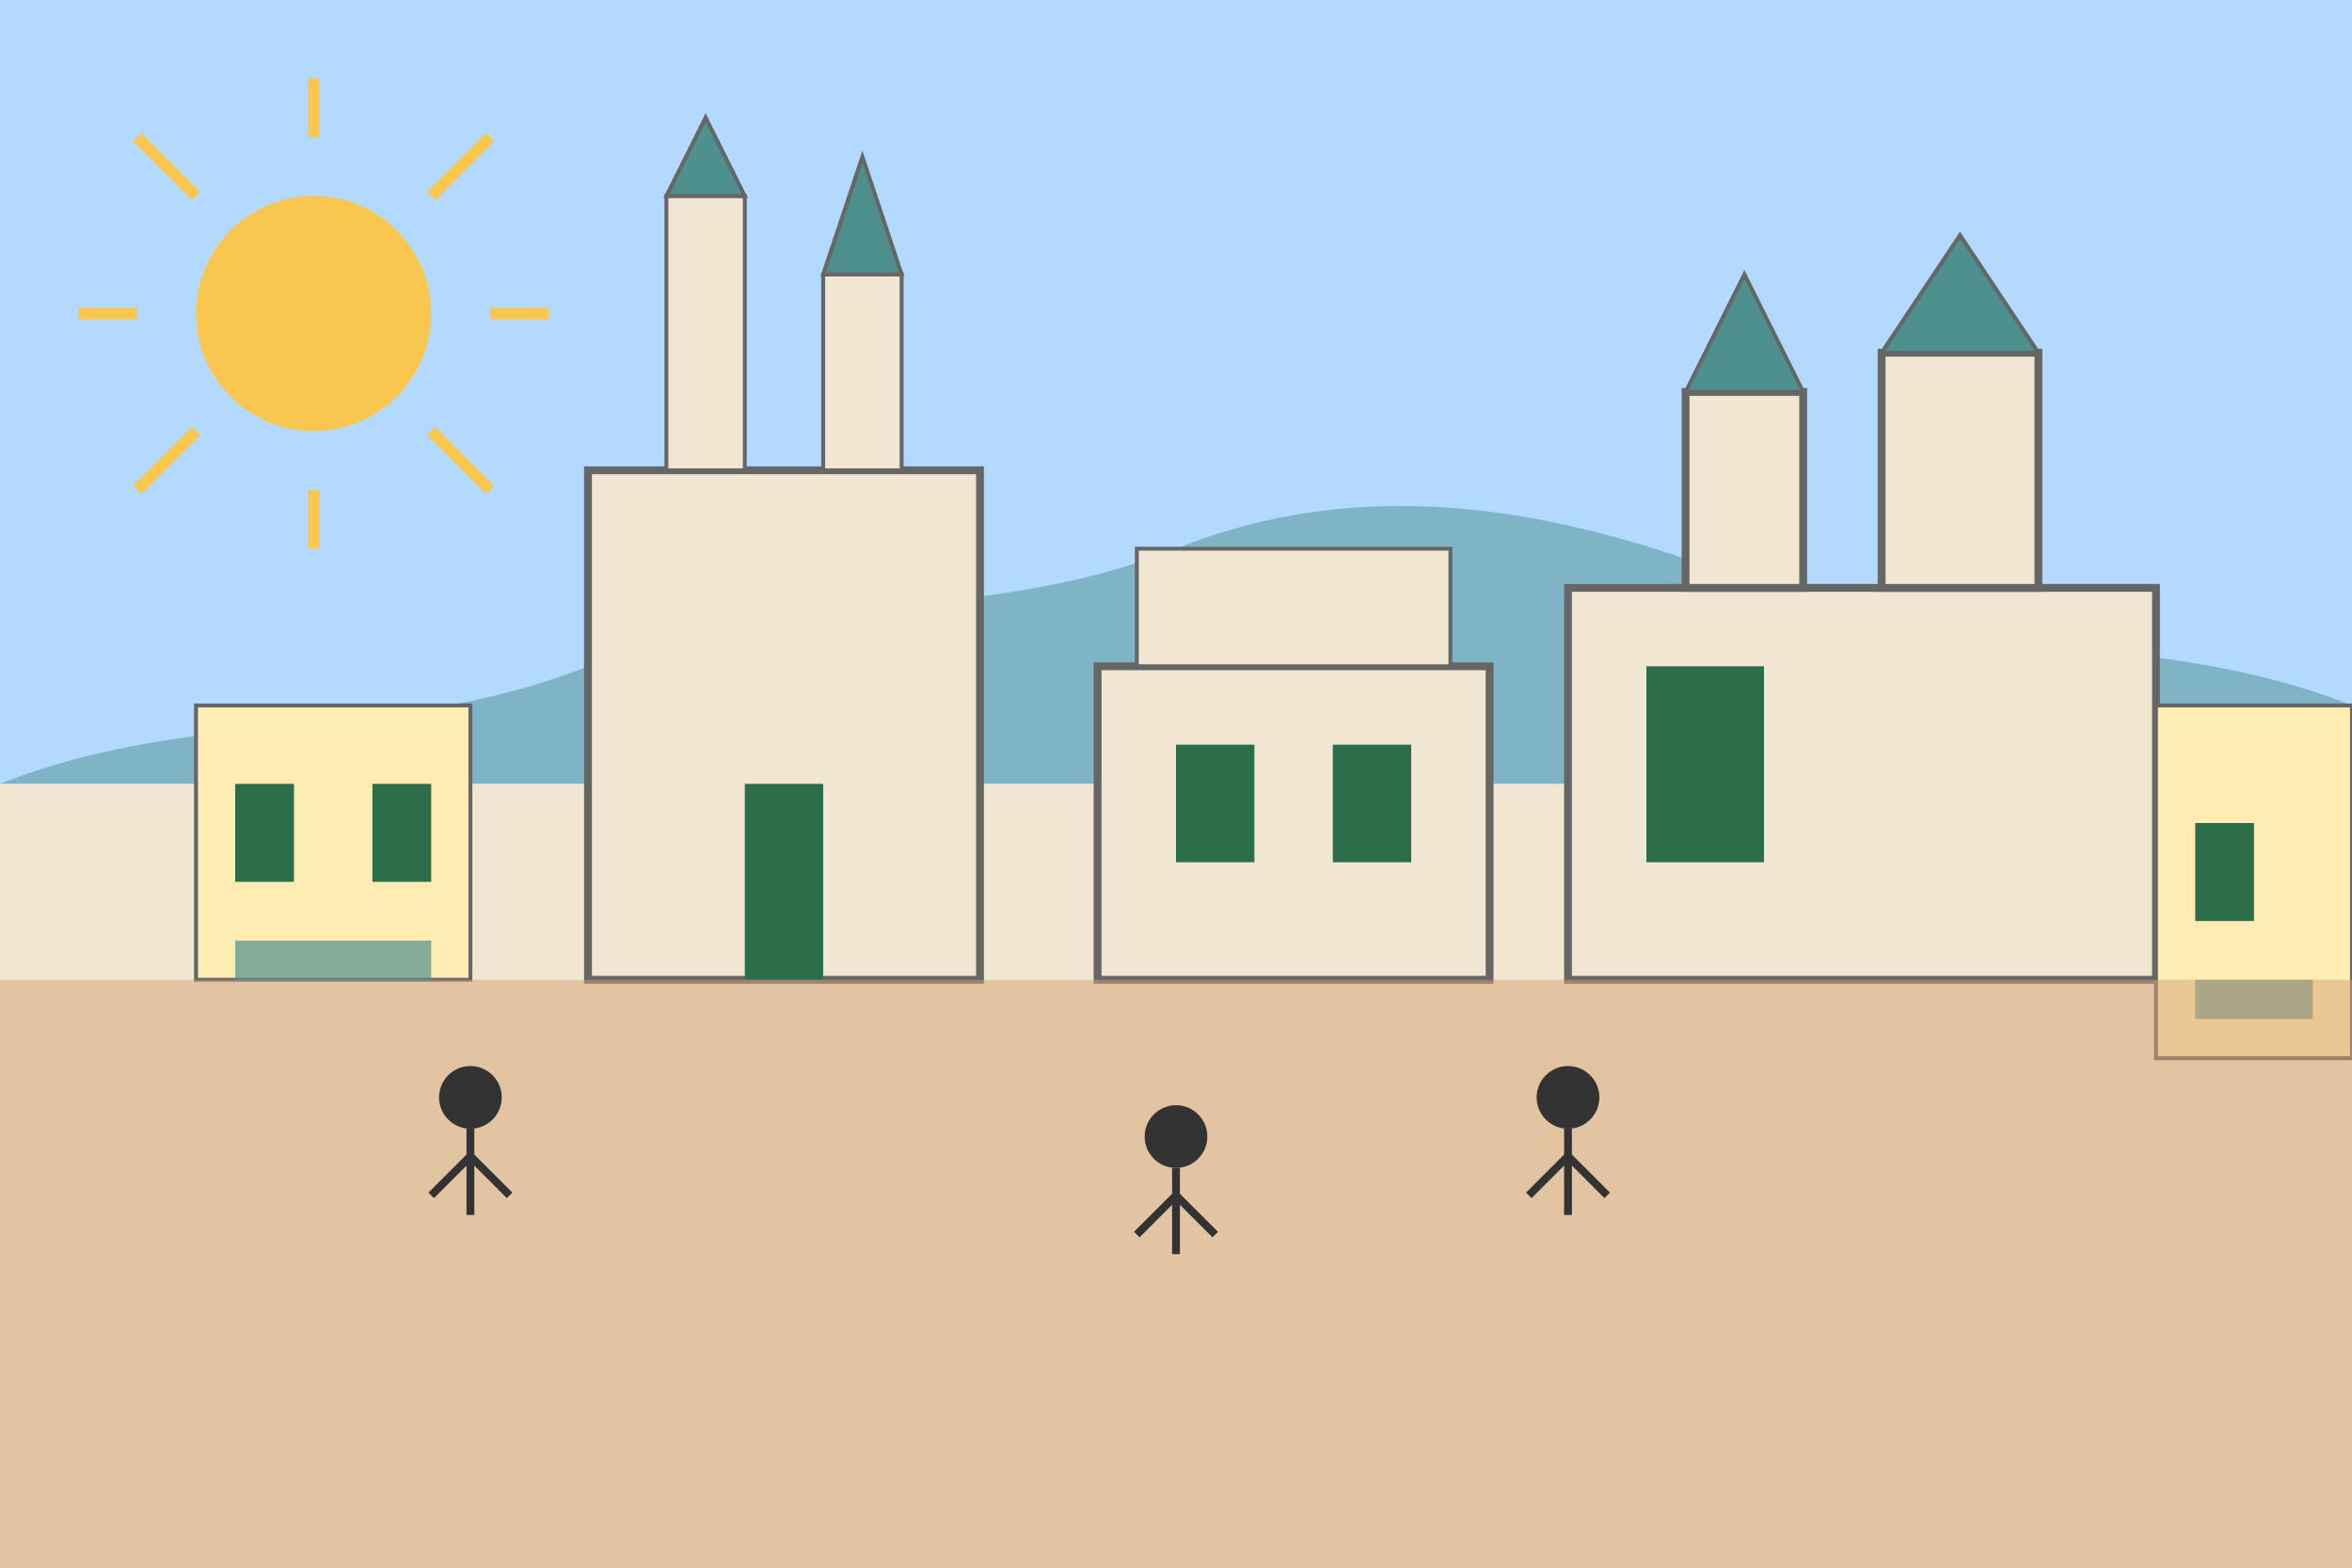 <svg width="600" height="400" viewBox="0 0 600 400" xmlns="http://www.w3.org/2000/svg">
  <rect width="600" height="400" fill="#f8f9fa" />
  
  <!-- Sky -->
  <rect x="0" y="0" width="600" height="200" fill="#b3d9ff" />
  
  <!-- Hills -->
  <path d="M0,200 C50,180 100,190 150,170 C200,150 250,160 300,140 C350,120 400,130 450,150 C500,170 550,160 600,180 L600,400 L0,400 Z" fill="#4d908e" opacity="0.5" />
  
  <!-- Ground -->
  <rect x="0" y="200" width="600" height="200" fill="#f0e6d2" />
  
  <!-- Wawel Castle -->
  <rect x="400" y="150" width="150" height="100" fill="#f0e6d2" stroke="#666" stroke-width="2" />
  <rect x="430" y="100" width="30" height="50" fill="#f0e6d2" stroke="#666" stroke-width="2" />
  <rect x="480" y="90" width="40" height="60" fill="#f0e6d2" stroke="#666" stroke-width="2" />
  <polygon points="430,100 445,70 460,100" fill="#4d908e" stroke="#666" stroke-width="1" />
  <polygon points="480,90 500,60 520,90" fill="#4d908e" stroke="#666" stroke-width="1" />
  <rect x="420" y="170" width="30" height="50" fill="#2c6e49" />
  
  <!-- St. Mary's Basilica -->
  <rect x="150" y="120" width="100" height="130" fill="#f0e6d2" stroke="#666" stroke-width="2" />
  <rect x="170" y="50" width="20" height="70" fill="#f0e6d2" stroke="#666" stroke-width="1" />
  <rect x="210" y="70" width="20" height="50" fill="#f0e6d2" stroke="#666" stroke-width="1" />
  <polygon points="170,50 180,30 190,50" fill="#4d908e" stroke="#666" stroke-width="1" />
  <polygon points="210,70 220,40 230,70" fill="#4d908e" stroke="#666" stroke-width="1" />
  <rect x="190" y="200" width="20" height="50" fill="#2c6e49" />
  
  <!-- Cloth Hall (Sukiennice) -->
  <rect x="280" y="170" width="100" height="80" fill="#f0e6d2" stroke="#666" stroke-width="2" />
  <rect x="290" y="140" width="80" height="30" fill="#f0e6d2" stroke="#666" stroke-width="1" />
  <rect x="300" y="190" width="20" height="30" fill="#2c6e49" />
  <rect x="340" y="190" width="20" height="30" fill="#2c6e49" />
  
  <!-- Traditional buildings around the square -->
  <rect x="50" y="180" width="70" height="70" fill="#ffecb3" stroke="#666" stroke-width="1" />
  <rect x="60" y="200" width="15" height="25" fill="#2c6e49" />
  <rect x="95" y="200" width="15" height="25" fill="#2c6e49" />
  <rect x="60" y="240" width="50" height="10" fill="#4d908e" opacity="0.7" />
  
  <!-- Traditional buildings 2 -->
  <rect x="550" y="180" width="50" height="90" fill="#ffecb3" stroke="#666" stroke-width="1" />
  <rect x="560" y="210" width="15" height="25" fill="#2c6e49" />
  <rect x="560" y="250" width="30" height="10" fill="#4d908e" opacity="0.7" />
  
  <!-- Street/Square -->
  <rect x="0" y="250" width="600" height="150" fill="#d4a373" opacity="0.5" />
  
  <!-- People -->
  <!-- Person 1 -->
  <circle cx="120" cy="280" r="8" fill="#333" />
  <line x1="120" y1="288" x2="120" y2="310" stroke="#333" stroke-width="2" />
  <line x1="120" y1="295" x2="110" y2="305" stroke="#333" stroke-width="2" />
  <line x1="120" y1="295" x2="130" y2="305" stroke="#333" stroke-width="2" />
  
  <!-- Person 2 -->
  <circle cx="300" cy="290" r="8" fill="#333" />
  <line x1="300" y1="298" x2="300" y2="320" stroke="#333" stroke-width="2" />
  <line x1="300" y1="305" x2="290" y2="315" stroke="#333" stroke-width="2" />
  <line x1="300" y1="305" x2="310" y2="315" stroke="#333" stroke-width="2" />
  
  <!-- Person 3 -->
  <circle cx="400" cy="280" r="8" fill="#333" />
  <line x1="400" y1="288" x2="400" y2="310" stroke="#333" stroke-width="2" />
  <line x1="400" y1="295" x2="390" y2="305" stroke="#333" stroke-width="2" />
  <line x1="400" y1="295" x2="410" y2="305" stroke="#333" stroke-width="2" />
  
  <!-- Sun -->
  <circle cx="80" cy="80" r="30" fill="#f9c74f" />
  <line x1="80" y1="35" x2="80" y2="20" stroke="#f9c74f" stroke-width="3" />
  <line x1="80" y1="125" x2="80" y2="140" stroke="#f9c74f" stroke-width="3" />
  <line x1="35" y1="80" x2="20" y2="80" stroke="#f9c74f" stroke-width="3" />
  <line x1="125" y1="80" x2="140" y2="80" stroke="#f9c74f" stroke-width="3" />
  <line x1="50" y1="50" x2="35" y2="35" stroke="#f9c74f" stroke-width="3" />
  <line x1="110" y1="110" x2="125" y2="125" stroke="#f9c74f" stroke-width="3" />
  <line x1="50" y1="110" x2="35" y2="125" stroke="#f9c74f" stroke-width="3" />
  <line x1="110" y1="50" x2="125" y2="35" stroke="#f9c74f" stroke-width="3" />
</svg>